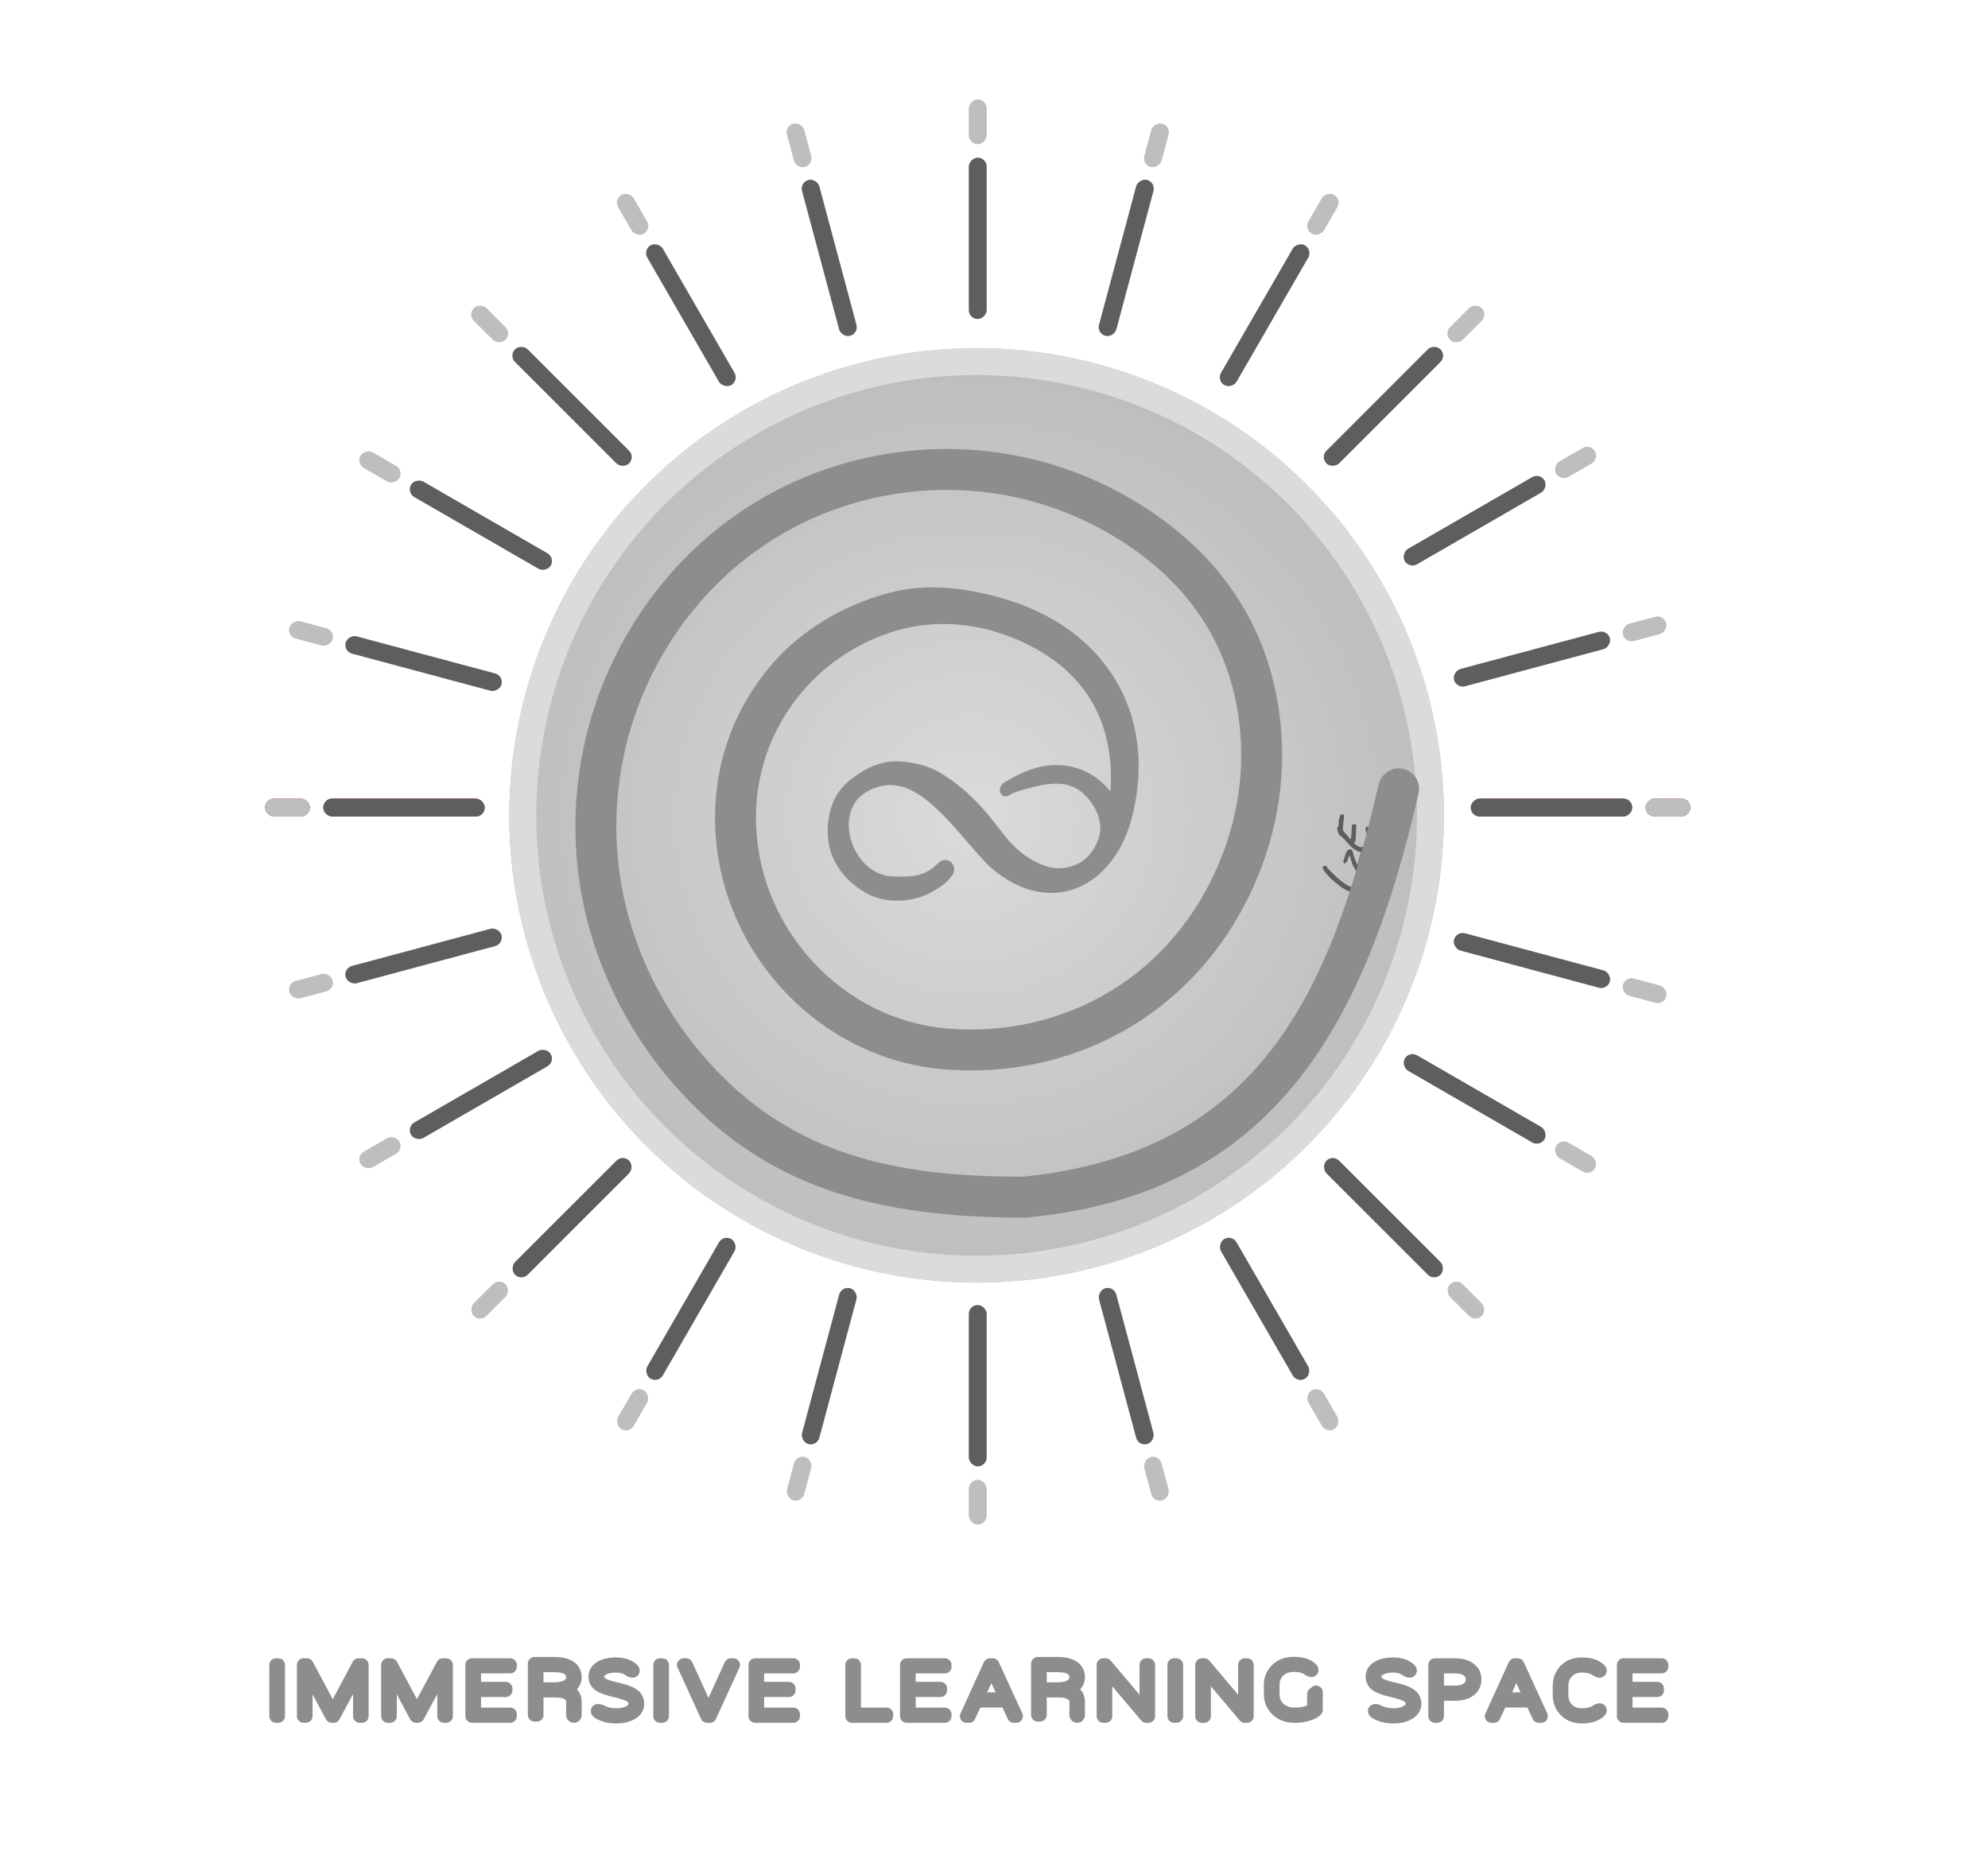 <svg width="60" height="56" viewBox="0 0 60 56" fill="none" xmlns="http://www.w3.org/2000/svg"><ellipse cx="29.273" cy="24.68" rx="13.495" ry="13.9" transform="rotate(90 29.273 24.68)" fill="url(#paint0_radial_243_7887)"/><circle cx="29.476" cy="24.612" r="13.697" transform="rotate(90 29.476 24.612)" stroke="#BEBEBE" stroke-width="0.812"/><path d="M41.01 26.815C40.987 26.853 40.955 26.88 40.914 26.896C40.874 26.911 40.83 26.919 40.779 26.921C40.766 26.918 40.747 26.913 40.723 26.905C40.699 26.897 40.678 26.889 40.657 26.881C40.637 26.872 40.626 26.866 40.624 26.863C40.623 26.86 40.617 26.856 40.606 26.853C40.602 26.853 40.596 26.85 40.587 26.845C40.577 26.839 40.568 26.833 40.559 26.826C40.548 26.817 40.539 26.812 40.531 26.81C40.523 26.807 40.517 26.806 40.512 26.806C40.512 26.806 40.51 26.803 40.504 26.798C40.498 26.793 40.493 26.787 40.491 26.782C40.486 26.774 40.481 26.769 40.474 26.769C40.468 26.767 40.465 26.766 40.465 26.766C40.461 26.765 40.455 26.763 40.449 26.757C40.443 26.752 40.438 26.747 40.435 26.743C40.433 26.74 40.43 26.736 40.425 26.731C40.419 26.725 40.416 26.722 40.416 26.722C40.413 26.721 40.405 26.716 40.393 26.708C40.381 26.699 40.368 26.689 40.355 26.678C40.34 26.666 40.327 26.656 40.315 26.647C40.303 26.637 40.296 26.629 40.292 26.625L40.289 26.624C40.28 26.616 40.271 26.608 40.262 26.597C40.257 26.594 40.25 26.589 40.24 26.581C40.228 26.573 40.218 26.565 40.208 26.557C40.187 26.538 40.163 26.515 40.137 26.489C40.11 26.462 40.084 26.433 40.059 26.404C40.033 26.375 40.011 26.348 39.991 26.322C39.971 26.296 39.957 26.274 39.948 26.257C39.934 26.233 39.925 26.211 39.922 26.191C39.919 26.17 39.927 26.153 39.947 26.143C39.957 26.138 39.97 26.135 39.986 26.134C40.001 26.133 40.014 26.135 40.026 26.14C40.038 26.143 40.043 26.149 40.041 26.158C40.043 26.166 40.052 26.18 40.068 26.198C40.083 26.216 40.101 26.237 40.122 26.26C40.144 26.283 40.166 26.305 40.19 26.328C40.212 26.351 40.232 26.372 40.25 26.391C40.276 26.414 40.299 26.434 40.318 26.453C40.336 26.471 40.345 26.48 40.345 26.48C40.348 26.482 40.35 26.483 40.352 26.485C40.354 26.487 40.356 26.488 40.357 26.49C40.385 26.515 40.41 26.537 40.434 26.556C40.457 26.574 40.481 26.593 40.507 26.612C40.512 26.62 40.518 26.626 40.525 26.63C40.532 26.633 40.536 26.634 40.536 26.634C40.534 26.636 40.536 26.639 40.542 26.642C40.547 26.644 40.553 26.648 40.559 26.653C40.561 26.66 40.567 26.665 40.576 26.669C40.584 26.672 40.592 26.675 40.6 26.678C40.617 26.691 40.638 26.705 40.663 26.719C40.687 26.733 40.711 26.746 40.734 26.756C40.758 26.766 40.776 26.772 40.79 26.775C40.808 26.778 40.825 26.778 40.839 26.775C40.853 26.77 40.866 26.761 40.877 26.749C40.886 26.739 40.894 26.73 40.901 26.722C40.907 26.714 40.911 26.706 40.913 26.699C40.917 26.691 40.92 26.68 40.923 26.668C40.925 26.654 40.927 26.635 40.93 26.611L40.929 26.612C40.932 26.598 40.933 26.583 40.934 26.568C40.935 26.551 40.936 26.535 40.937 26.521C40.939 26.508 40.94 26.495 40.942 26.483C40.942 26.471 40.942 26.462 40.942 26.455C40.943 26.43 40.943 26.41 40.943 26.396C40.943 26.38 40.946 26.37 40.952 26.366C40.958 26.362 40.967 26.359 40.98 26.356C40.994 26.353 41.005 26.355 41.013 26.361C41.017 26.365 41.025 26.378 41.035 26.401C41.045 26.425 41.055 26.451 41.063 26.48C41.072 26.509 41.077 26.534 41.078 26.555C41.081 26.579 41.078 26.609 41.071 26.645C41.064 26.68 41.055 26.714 41.043 26.745C41.032 26.777 41.02 26.8 41.01 26.815ZM41.089 26.157C41.082 26.198 41.075 26.228 41.069 26.249C41.063 26.269 41.056 26.283 41.049 26.292C41.042 26.301 41.033 26.309 41.023 26.316C41.013 26.325 40.996 26.326 40.974 26.32C40.951 26.314 40.928 26.29 40.905 26.248C40.887 26.221 40.871 26.194 40.857 26.167C40.841 26.14 40.829 26.116 40.821 26.095C40.817 26.086 40.813 26.077 40.81 26.068C40.808 26.058 40.803 26.042 40.796 26.02C40.788 25.997 40.777 25.961 40.763 25.913C40.753 25.888 40.747 25.871 40.743 25.861C40.739 25.851 40.737 25.843 40.735 25.836C40.733 25.83 40.73 25.822 40.726 25.811C40.722 25.818 40.717 25.832 40.708 25.852C40.699 25.871 40.693 25.891 40.688 25.912C40.679 25.941 40.674 25.958 40.673 25.962C40.671 25.966 40.667 25.971 40.663 25.979L40.656 26.002C40.654 26.008 40.648 26.016 40.636 26.027C40.625 26.037 40.613 26.047 40.6 26.055C40.587 26.062 40.577 26.065 40.569 26.064C40.569 26.064 40.566 26.06 40.561 26.051C40.556 26.043 40.551 26.036 40.549 26.031C40.546 26.021 40.544 26.013 40.542 26.008C40.54 26.002 40.542 25.998 40.548 25.995C40.548 25.995 40.551 25.982 40.558 25.956C40.564 25.929 40.57 25.903 40.577 25.878C40.596 25.818 40.611 25.775 40.623 25.748C40.634 25.72 40.645 25.7 40.655 25.688C40.666 25.675 40.679 25.664 40.696 25.655C40.717 25.643 40.739 25.638 40.761 25.639C40.784 25.64 40.799 25.648 40.808 25.664C40.811 25.669 40.815 25.674 40.819 25.68C40.822 25.685 40.823 25.688 40.822 25.692C40.822 25.692 40.824 25.7 40.829 25.718C40.834 25.735 40.84 25.756 40.847 25.781C40.855 25.805 40.861 25.828 40.867 25.851C40.872 25.873 40.877 25.887 40.881 25.893C40.883 25.901 40.886 25.912 40.89 25.924C40.893 25.937 40.896 25.945 40.899 25.951C40.902 25.955 40.907 25.965 40.914 25.979C40.921 25.993 40.927 26.007 40.931 26.022C40.937 26.034 40.943 26.047 40.95 26.061C40.957 26.075 40.964 26.087 40.969 26.098C40.974 26.108 40.977 26.112 40.977 26.112C40.977 26.112 40.978 26.104 40.981 26.088C40.983 26.072 40.986 26.05 40.992 26.023C40.997 25.997 41.005 25.968 41.016 25.939C41.03 25.89 41.041 25.852 41.048 25.823C41.055 25.794 41.061 25.772 41.066 25.758C41.071 25.742 41.077 25.731 41.084 25.724C41.088 25.717 41.097 25.714 41.11 25.715C41.124 25.715 41.137 25.716 41.15 25.718C41.162 25.721 41.17 25.724 41.172 25.727C41.171 25.731 41.168 25.748 41.162 25.777C41.156 25.805 41.148 25.838 41.139 25.875C41.129 25.924 41.12 25.971 41.113 26.018C41.105 26.064 41.097 26.11 41.089 26.157ZM41.363 25.537C41.351 25.568 41.329 25.597 41.298 25.622C41.267 25.648 41.239 25.671 41.212 25.693C41.189 25.705 41.166 25.713 41.144 25.716C41.12 25.719 41.091 25.718 41.056 25.715C41.035 25.713 41.009 25.705 40.978 25.691C40.947 25.677 40.917 25.66 40.888 25.641C40.858 25.622 40.835 25.605 40.819 25.591C40.793 25.57 40.767 25.545 40.739 25.516C40.711 25.486 40.685 25.457 40.661 25.429C40.636 25.4 40.616 25.377 40.6 25.36C40.596 25.351 40.593 25.346 40.593 25.347C40.591 25.347 40.591 25.347 40.591 25.347C40.586 25.345 40.574 25.336 40.557 25.32C40.539 25.302 40.522 25.286 40.508 25.273C40.497 25.252 40.486 25.239 40.476 25.234C40.466 25.229 40.458 25.228 40.45 25.231C40.445 25.232 40.438 25.225 40.427 25.21C40.417 25.195 40.407 25.175 40.396 25.15C40.385 25.125 40.376 25.099 40.37 25.071C40.358 25.04 40.355 25.013 40.361 24.99C40.366 24.965 40.375 24.953 40.387 24.952C40.39 24.953 40.393 24.948 40.396 24.936C40.397 24.923 40.399 24.908 40.401 24.892C40.401 24.874 40.403 24.858 40.404 24.845C40.4 24.838 40.399 24.825 40.401 24.805C40.403 24.785 40.407 24.761 40.411 24.734C40.417 24.721 40.422 24.706 40.427 24.689C40.431 24.672 40.434 24.657 40.437 24.645C40.44 24.631 40.441 24.624 40.441 24.624C40.442 24.616 40.45 24.607 40.465 24.597C40.48 24.586 40.498 24.579 40.519 24.576C40.54 24.575 40.554 24.586 40.561 24.61C40.569 24.634 40.569 24.668 40.561 24.712C40.556 24.744 40.552 24.769 40.549 24.788C40.546 24.805 40.544 24.824 40.542 24.845C40.54 24.864 40.537 24.894 40.534 24.933C40.531 24.96 40.529 24.983 40.527 25.002C40.524 25.02 40.526 25.037 40.531 25.054C40.537 25.069 40.549 25.088 40.568 25.111C40.571 25.12 40.581 25.133 40.6 25.151C40.618 25.169 40.636 25.187 40.655 25.205C40.686 25.247 40.709 25.277 40.725 25.298C40.739 25.317 40.75 25.325 40.756 25.323C40.756 25.323 40.76 25.316 40.767 25.302C40.775 25.289 40.779 25.28 40.781 25.276C40.779 25.264 40.779 25.25 40.781 25.235C40.784 25.219 40.785 25.206 40.786 25.196C40.789 25.127 40.792 25.076 40.794 25.044C40.795 25.01 40.796 24.987 40.797 24.974C40.798 24.959 40.799 24.947 40.801 24.936C40.794 24.918 40.8 24.904 40.818 24.893C40.835 24.882 40.853 24.875 40.873 24.875C40.895 24.874 40.912 24.878 40.921 24.889C40.93 24.9 40.934 24.919 40.934 24.946C40.934 24.972 40.932 25.009 40.929 25.056C40.925 25.104 40.922 25.164 40.92 25.237C40.919 25.299 40.915 25.348 40.907 25.384C40.9 25.42 40.886 25.434 40.866 25.426C40.859 25.432 40.861 25.441 40.87 25.454C40.879 25.466 40.893 25.479 40.911 25.492C40.93 25.506 40.95 25.519 40.972 25.533C40.994 25.545 41.016 25.555 41.036 25.563C41.056 25.57 41.073 25.573 41.086 25.573C41.112 25.572 41.136 25.565 41.16 25.553C41.182 25.539 41.203 25.516 41.224 25.484C41.232 25.464 41.24 25.444 41.248 25.425C41.256 25.406 41.258 25.383 41.256 25.355C41.264 25.29 41.266 25.245 41.262 25.217C41.258 25.19 41.254 25.173 41.252 25.167C41.25 25.157 41.248 25.151 41.244 25.148C41.241 25.143 41.24 25.138 41.242 25.133C41.246 25.138 41.246 25.137 41.243 25.13C41.239 25.123 41.234 25.113 41.228 25.099C41.217 25.071 41.212 25.046 41.214 25.023C41.217 25 41.222 24.982 41.231 24.969C41.238 24.955 41.245 24.949 41.25 24.949C41.263 24.946 41.278 24.954 41.297 24.974C41.315 24.993 41.333 25.019 41.35 25.052C41.367 25.085 41.38 25.121 41.389 25.161C41.402 25.225 41.404 25.291 41.395 25.358C41.388 25.426 41.377 25.486 41.363 25.537Z" fill="#5E5E5E"/><rect x="51.02" y="24.105" width="0.541" height="1.353" rx="0.271" transform="rotate(90 51.02 24.105)" fill="#971D53"/><rect x="49.261" y="24.105" width="0.541" height="4.87" rx="0.271" transform="rotate(90 49.261 24.105)" fill="#971D53"/><rect width="0.541" height="1.353" rx="0.271" transform="matrix(0 1 1 0 7.999 24.105)" fill="#971D53"/><rect width="0.541" height="4.87" rx="0.271" transform="matrix(0 1 1 0 9.758 24.105)" fill="#971D53"/><rect x="51.02" y="24.105" width="0.541" height="1.353" rx="0.271" transform="rotate(90 51.02 24.105)" fill="#BEBEBE"/><rect x="49.261" y="24.105" width="0.541" height="4.87" rx="0.271" transform="rotate(90 49.261 24.105)" fill="#5E5E5E"/><rect width="0.541" height="1.353" rx="0.271" transform="matrix(0 1 1 0 7.999 24.105)" fill="#BEBEBE"/><rect width="0.541" height="4.87" rx="0.271" transform="matrix(0 1 1 0 9.758 24.105)" fill="#5E5E5E"/><rect x="50.217" y="18.547" width="0.541" height="1.353" rx="0.271" transform="rotate(75 50.217 18.547)" fill="#BEBEBE"/><rect x="48.518" y="19.002" width="0.541" height="4.87" rx="0.271" transform="rotate(75 48.518 19.002)" fill="#5E5E5E"/><rect width="0.541" height="1.353" rx="0.271" transform="matrix(0.259 0.966 0.966 -0.259 8.662 29.681)" fill="#BEBEBE"/><rect width="0.541" height="4.87" rx="0.271" transform="matrix(0.259 0.966 0.966 -0.259 10.361 29.226)" fill="#5E5E5E"/><rect x="48.003" y="13.386" width="0.541" height="1.353" rx="0.271" transform="rotate(60 48.003 13.386)" fill="#BEBEBE"/><rect x="46.479" y="14.265" width="0.541" height="4.87" rx="0.271" transform="rotate(60 46.479 14.265)" fill="#5E5E5E"/><rect width="0.541" height="1.353" rx="0.271" transform="matrix(0.5 0.866 0.866 -0.5 10.746 34.896)" fill="#BEBEBE"/><rect width="0.541" height="4.87" rx="0.271" transform="matrix(0.5 0.866 0.866 -0.5 12.269 34.017)" fill="#5E5E5E"/><rect x="29.78" y="46.02" width="0.541" height="1.353" rx="0.271" transform="rotate(-180 29.78 46.02)" fill="#BEBEBE"/><rect x="29.78" y="44.261" width="0.541" height="4.87" rx="0.271" transform="rotate(-180 29.78 44.261)" fill="#5E5E5E"/><rect width="0.541" height="1.353" rx="0.271" transform="matrix(-1 -4.37114e-08 -4.37114e-08 1 29.78 3)" fill="#BEBEBE"/><rect width="0.541" height="4.87" rx="0.271" transform="matrix(-1 -4.37114e-08 -4.37114e-08 1 29.78 4.759)" fill="#5E5E5E"/><rect x="14.491" y="39.912" width="0.541" height="1.353" rx="0.271" transform="rotate(-135 14.491 39.912)" fill="#BEBEBE"/><rect x="15.735" y="38.668" width="0.541" height="4.87" rx="0.271" transform="rotate(-135 15.735 38.668)" fill="#5E5E5E"/><rect width="0.541" height="1.353" rx="0.271" transform="matrix(-0.707 -0.707 -0.707 0.707 44.911 9.492)" fill="#BEBEBE"/><rect width="0.541" height="4.87" rx="0.271" transform="matrix(-0.707 -0.707 -0.707 0.707 43.667 10.735)" fill="#5E5E5E"/><rect x="18.989" y="43.274" width="0.541" height="1.353" rx="0.271" transform="rotate(-150 18.989 43.274)" fill="#BEBEBE"/><rect x="19.869" y="41.751" width="0.541" height="4.87" rx="0.271" transform="rotate(-150 19.869 41.751)" fill="#5E5E5E"/><rect width="0.541" height="1.353" rx="0.271" transform="matrix(-0.866 -0.5 -0.5 0.866 40.499 6.017)" fill="#BEBEBE"/><rect width="0.541" height="4.87" rx="0.271" transform="matrix(-0.866 -0.5 -0.5 0.866 39.62 7.541)" fill="#5E5E5E"/><rect x="24.204" y="45.357" width="0.541" height="1.353" rx="0.271" transform="rotate(-165 24.204 45.357)" fill="#BEBEBE"/><rect x="24.659" y="43.658" width="0.541" height="4.87" rx="0.271" transform="rotate(-165 24.659 43.658)" fill="#5E5E5E"/><rect width="0.541" height="1.353" rx="0.271" transform="matrix(-0.966 -0.259 -0.259 0.966 35.339 3.803)" fill="#BEBEBE"/><rect width="0.541" height="4.87" rx="0.271" transform="matrix(-0.966 -0.259 -0.259 0.966 34.883 5.502)" fill="#5E5E5E"/><rect x="14.108" y="9.492" width="0.541" height="1.353" rx="0.271" transform="rotate(-45 14.108 9.492)" fill="#BEBEBE"/><rect x="15.352" y="10.735" width="0.541" height="4.87" rx="0.271" transform="rotate(-45 15.352 10.735)" fill="#5E5E5E"/><rect width="0.541" height="1.353" rx="0.271" transform="matrix(0.707 -0.707 -0.707 -0.707 44.529 39.912)" fill="#BEBEBE"/><rect width="0.541" height="4.87" rx="0.271" transform="matrix(0.707 -0.707 -0.707 -0.707 43.285 38.668)" fill="#5E5E5E"/><rect x="10.746" y="13.99" width="0.541" height="1.353" rx="0.271" transform="rotate(-60 10.746 13.99)" fill="#BEBEBE"/><rect x="12.27" y="14.869" width="0.541" height="4.87" rx="0.271" transform="rotate(-60 12.27 14.869)" fill="#5E5E5E"/><rect width="0.541" height="1.353" rx="0.271" transform="matrix(0.5 -0.866 -0.866 -0.5 48.003 35.5)" fill="#BEBEBE"/><rect width="0.541" height="4.87" rx="0.271" transform="matrix(0.5 -0.866 -0.866 -0.5 46.48 34.621)" fill="#5E5E5E"/><rect x="8.663" y="19.205" width="0.541" height="1.353" rx="0.271" transform="rotate(-75 8.663 19.205)" fill="#BEBEBE"/><rect x="10.362" y="19.66" width="0.541" height="4.87" rx="0.271" transform="rotate(-75 10.362 19.66)" fill="#5E5E5E"/><rect width="0.541" height="1.353" rx="0.271" transform="matrix(0.259 -0.966 -0.966 -0.259 50.218 30.339)" fill="#BEBEBE"/><rect width="0.541" height="4.87" rx="0.271" transform="matrix(0.259 -0.966 -0.966 -0.259 48.518 29.884)" fill="#5E5E5E"/><rect x="23.681" y="3.803" width="0.541" height="1.353" rx="0.271" transform="rotate(-15 23.681 3.803)" fill="#BEBEBE"/><rect x="24.136" y="5.502" width="0.541" height="4.87" rx="0.271" transform="rotate(-15 24.136 5.502)" fill="#5E5E5E"/><rect width="0.541" height="1.353" rx="0.271" transform="matrix(0.966 -0.259 -0.259 -0.966 34.816 45.358)" fill="#BEBEBE"/><rect width="0.541" height="4.87" rx="0.271" transform="matrix(0.966 -0.259 -0.259 -0.966 34.36 43.659)" fill="#5E5E5E"/><rect x="18.52" y="6.018" width="0.541" height="1.353" rx="0.271" transform="rotate(-30 18.52 6.018)" fill="#BEBEBE"/><rect x="19.4" y="7.541" width="0.541" height="4.87" rx="0.271" transform="rotate(-30 19.4 7.541)" fill="#5E5E5E"/><rect width="0.541" height="1.353" rx="0.271" transform="matrix(0.866 -0.5 -0.5 -0.866 40.031 43.274)" fill="#BEBEBE"/><rect width="0.541" height="4.87" rx="0.271" transform="matrix(0.866 -0.5 -0.5 -0.866 39.151 41.751)" fill="#5E5E5E"/><circle cx="29.476" cy="24.612" r="13.697" transform="rotate(90 29.476 24.612)" stroke="#DBDBDB" stroke-width="0.812"/><path d="M42.328 23.203C42 23.14 41.683 23.36 41.608 23.685C40.184 29.861 38.069 34.787 30.881 35.518C27.395 35.518 24.285 35.003 21.761 32.452C20.775 31.455 19.998 30.306 19.453 29.038C18.889 27.725 18.602 26.352 18.602 24.955C18.602 22.45 19.508 20.032 21.153 18.146C22.8 16.257 25.088 15.082 27.594 14.835C30.101 14.589 32.573 15.298 34.555 16.831C36.131 18.05 37.078 19.645 37.37 21.572C37.614 23.176 37.367 24.83 36.658 26.356C35.904 27.976 34.721 29.264 33.235 30.08C31.845 30.844 30.247 31.179 28.615 31.047C27.049 30.922 25.587 30.192 24.5 28.993C23.414 27.797 22.816 26.265 22.816 24.679C22.816 23.367 23.239 22.125 24.04 21.09C24.816 20.086 25.913 19.349 27.129 19.015C28.029 18.767 29 18.775 29.936 19.038C30.553 19.211 31.71 19.644 32.533 20.594C33.272 21.448 33.601 22.555 33.516 23.891C32.973 23.212 32.166 22.953 31.313 23.166C30.978 23.251 30.67 23.408 30.374 23.582C30.293 23.635 30.298 23.608 30.215 23.711C30.163 23.804 30.158 23.93 30.247 24.001C30.252 24.006 30.257 24.009 30.262 24.012C30.32 24.053 30.397 24.044 30.456 24.004C30.58 23.921 30.803 23.86 30.953 23.818C31.571 23.645 32.239 23.496 32.74 23.993C32.943 24.195 33.108 24.455 33.175 24.732C33.21 24.88 33.224 25.035 33.189 25.181C33.1 25.579 32.838 25.957 32.452 26.109C32.224 26.199 31.965 26.238 31.723 26.186C31.153 26.048 30.662 25.671 30.31 25.207C30.109 24.956 29.887 24.658 29.675 24.418C29.283 23.98 28.839 23.595 28.33 23.296C27.982 23.105 27.592 23.019 27.199 22.985C26.752 22.947 26.305 23.095 25.937 23.342C25.875 23.382 25.756 23.466 25.698 23.512C25.499 23.661 25.331 23.855 25.213 24.075C25.025 24.429 24.96 24.838 24.987 25.235C25.019 26.008 25.561 26.666 26.235 27.006C26.862 27.298 27.647 27.226 28.206 26.876C28.463 26.716 28.565 26.653 28.752 26.405C28.764 26.388 28.771 26.366 28.777 26.346C28.893 26.039 28.519 25.815 28.303 26.064C27.93 26.439 27.566 26.473 27.037 26.458C26.757 26.468 26.469 26.374 26.25 26.201C25.554 25.667 25.347 24.464 26.065 23.96C26.353 23.758 26.715 23.659 27.03 23.708C28.128 23.834 29.181 25.538 29.936 26.216C31.723 27.722 33.639 26.781 34.175 24.631C34.938 21.572 33.386 18.939 30.215 18.048C29.063 17.724 27.918 17.597 26.801 17.904C25.329 18.309 24.001 19.121 23.063 20.335C22.093 21.589 21.581 23.091 21.581 24.68C21.581 26.573 22.293 28.4 23.585 29.824C24.884 31.256 26.636 32.129 28.517 32.279C30.39 32.43 32.227 32.044 33.83 31.163C35.547 30.219 36.913 28.737 37.778 26.878C38.59 25.131 38.872 23.232 38.592 21.387C38.25 19.135 37.146 17.274 35.311 15.854C33.078 14.128 30.295 13.329 27.474 13.607C24.653 13.883 22.077 15.207 20.222 17.334C18.381 19.445 17.367 22.152 17.367 24.956C17.367 26.521 17.687 28.059 18.318 29.526C18.925 30.937 19.788 32.214 20.883 33.321C23.662 36.129 27.108 36.754 30.953 36.754C38.542 36.064 41.251 30.748 42.815 23.948C42.893 23.608 42.674 23.269 42.328 23.203ZM28.421 26.22C28.421 26.218 28.423 26.216 28.423 26.216L28.422 26.218C28.421 26.219 28.42 26.22 28.42 26.221C28.42 26.221 28.421 26.22 28.421 26.22Z" fill="#8D8D8D"/><path d="M8.329 52.002C8.218 52.002 8.129 51.913 8.129 51.801V50.254C8.129 50.143 8.218 50.054 8.329 50.054H8.398C8.509 50.054 8.601 50.143 8.601 50.254V51.801C8.601 51.913 8.509 52.002 8.398 52.002H8.329ZM9.162 52.002C9.051 52.002 8.962 51.913 8.962 51.801V50.254C8.962 50.143 9.051 50.054 9.162 50.054H9.262C9.337 50.054 9.404 50.093 9.44 50.16L10.043 51.29L10.645 50.16C10.681 50.093 10.748 50.054 10.823 50.054H10.926C11.037 50.054 11.126 50.143 11.126 50.254V51.801C11.126 51.913 11.037 52.002 10.926 52.002H10.856C10.745 52.002 10.656 51.913 10.656 51.801V51.135L10.245 51.896C10.212 51.96 10.145 52.002 10.07 52.002H10.015C9.94 52.002 9.873 51.96 9.837 51.896L9.434 51.143V51.801C9.434 51.913 9.342 52.002 9.231 52.002H9.162ZM11.704 52.002C11.593 52.002 11.504 51.913 11.504 51.801V50.254C11.504 50.143 11.593 50.054 11.704 50.054H11.804C11.879 50.054 11.945 50.093 11.982 50.16L12.584 51.29L13.187 50.16C13.223 50.093 13.29 50.054 13.365 50.054H13.468C13.579 50.054 13.668 50.143 13.668 50.254V51.801C13.668 51.913 13.579 52.002 13.468 52.002H13.398C13.287 52.002 13.198 51.913 13.198 51.801V51.135L12.787 51.896C12.754 51.96 12.687 52.002 12.612 52.002H12.557C12.482 52.002 12.415 51.96 12.379 51.896L11.976 51.143V51.801C11.976 51.913 11.884 52.002 11.773 52.002H11.704ZM14.246 52.002C14.135 52.002 14.046 51.913 14.046 51.801V50.254C14.046 50.143 14.135 50.054 14.246 50.054H15.399C15.51 50.054 15.598 50.143 15.598 50.254V50.31C15.598 50.421 15.51 50.51 15.399 50.51H14.518V50.765H15.265C15.376 50.765 15.465 50.854 15.465 50.965V51.024C15.465 51.135 15.376 51.224 15.265 51.224H14.518V51.543H15.399C15.51 51.543 15.598 51.632 15.598 51.743V51.801C15.598 51.913 15.51 52.002 15.399 52.002H14.246ZM15.931 50.215C15.931 50.107 16.02 50.015 16.131 50.015H16.734C16.976 50.015 17.162 50.062 17.306 50.154C17.47 50.263 17.556 50.426 17.556 50.632C17.556 50.763 17.506 50.888 17.414 50.99V50.993C17.506 51.09 17.556 51.221 17.556 51.368V51.765C17.556 51.896 17.453 52.002 17.32 52.002C17.189 52.002 17.087 51.896 17.087 51.763V51.371C17.087 51.332 17.076 51.312 17.042 51.293C17.006 51.268 16.928 51.237 16.778 51.237H16.403V51.765C16.403 51.874 16.312 51.965 16.201 51.965H16.131C16.02 51.965 15.931 51.874 15.931 51.765V50.215ZM16.403 50.779H16.723C16.917 50.779 17 50.74 17.031 50.718C17.087 50.679 17.087 50.649 17.087 50.632C17.087 50.576 17.067 50.554 17.037 50.532C17.003 50.51 16.92 50.474 16.734 50.474H16.403V50.779ZM18.036 50.157C18.186 50.071 18.372 50.029 18.589 50.029C18.817 50.029 19.009 50.082 19.159 50.193C19.2 50.221 19.231 50.249 19.253 50.279C19.323 50.368 19.309 50.451 19.298 50.493C19.267 50.582 19.186 50.64 19.087 50.64C19.02 50.64 18.95 50.615 18.875 50.562C18.809 50.513 18.711 50.485 18.589 50.485C18.459 50.485 18.356 50.507 18.289 50.549C18.261 50.565 18.234 50.59 18.234 50.604C18.234 50.615 18.234 50.632 18.273 50.66C18.306 50.685 18.398 50.732 18.648 50.785C18.881 50.835 19.059 50.896 19.186 50.976C19.353 51.079 19.442 51.235 19.442 51.426C19.442 51.563 19.392 51.754 19.159 51.888C19.006 51.977 18.817 52.021 18.6 52.021C18.378 52.021 18.181 51.977 18.014 51.888C17.973 51.865 17.939 51.843 17.911 51.818C17.817 51.732 17.828 51.635 17.836 51.596C17.859 51.515 17.931 51.435 18.053 51.435C18.111 51.435 18.178 51.451 18.25 51.488C18.348 51.538 18.467 51.563 18.6 51.563C18.728 51.563 18.834 51.54 18.909 51.496C18.97 51.46 18.97 51.438 18.97 51.426C18.97 51.404 18.967 51.388 18.928 51.36C18.892 51.337 18.792 51.288 18.542 51.229C18.303 51.179 18.128 51.118 18.009 51.043C17.85 50.949 17.761 50.793 17.761 50.607C17.761 50.476 17.809 50.29 18.036 50.157ZM19.918 52.002C19.807 52.002 19.718 51.913 19.718 51.801V50.254C19.718 50.143 19.807 50.054 19.918 50.054H19.988C20.099 50.054 20.19 50.143 20.19 50.254V51.801C20.19 51.913 20.099 52.002 19.988 52.002H19.918ZM22.133 50.054C22.203 50.054 22.266 50.087 22.302 50.146C22.339 50.201 22.344 50.274 22.316 50.337L21.608 51.885C21.578 51.957 21.505 52.002 21.427 52.002H21.341C21.264 52.002 21.191 51.957 21.158 51.885L20.452 50.337C20.422 50.274 20.427 50.201 20.463 50.146C20.502 50.087 20.566 50.054 20.633 50.054H20.711C20.789 50.054 20.861 50.099 20.891 50.171L21.383 51.249L21.875 50.171C21.908 50.099 21.98 50.054 22.058 50.054H22.133ZM22.791 52.002C22.68 52.002 22.591 51.913 22.591 51.801V50.254C22.591 50.143 22.68 50.054 22.791 50.054H23.944C24.055 50.054 24.144 50.143 24.144 50.254V50.31C24.144 50.421 24.055 50.51 23.944 50.51H23.063V50.765H23.811C23.922 50.765 24.011 50.854 24.011 50.965V51.024C24.011 51.135 23.922 51.224 23.811 51.224H23.063V51.543H23.944C24.055 51.543 24.144 51.632 24.144 51.743V51.801C24.144 51.913 24.055 52.002 23.944 52.002H22.791ZM25.785 50.054C25.896 50.054 25.985 50.143 25.985 50.254V51.543H26.757C26.866 51.543 26.957 51.632 26.957 51.743V51.801C26.957 51.913 26.866 52.002 26.757 52.002H25.713C25.602 52.002 25.513 51.913 25.513 51.801V50.254C25.513 50.143 25.602 50.054 25.713 50.054H25.785ZM27.365 52.002C27.254 52.002 27.165 51.913 27.165 51.801V50.254C27.165 50.143 27.254 50.054 27.365 50.054H28.518C28.629 50.054 28.718 50.143 28.718 50.254V50.31C28.718 50.421 28.629 50.51 28.518 50.51H27.637V50.765H28.384C28.495 50.765 28.584 50.854 28.584 50.965V51.024C28.584 51.135 28.495 51.224 28.384 51.224H27.637V51.543H28.518C28.629 51.543 28.718 51.632 28.718 51.743V51.801C28.718 51.913 28.629 52.002 28.518 52.002H27.365ZM30.145 50.171L30.851 51.71C30.865 51.738 30.873 51.768 30.873 51.801C30.873 51.913 30.784 52.002 30.673 52.002H30.595C30.517 52.002 30.445 51.957 30.415 51.885L30.256 51.54H29.587L29.429 51.885C29.398 51.954 29.326 52.002 29.248 52.002H29.17C29.104 52.002 29.04 51.968 29.001 51.91C28.965 51.852 28.959 51.779 28.99 51.718L29.695 50.171C29.729 50.099 29.801 50.054 29.879 50.054H29.965C30.043 50.054 30.115 50.099 30.145 50.171ZM29.795 51.082H30.048L29.92 50.804L29.795 51.082ZM31.12 50.215C31.12 50.107 31.209 50.015 31.32 50.015H31.923C32.164 50.015 32.351 50.062 32.495 50.154C32.659 50.263 32.745 50.426 32.745 50.632C32.745 50.763 32.695 50.888 32.603 50.99V50.993C32.695 51.09 32.745 51.221 32.745 51.368V51.765C32.745 51.896 32.642 52.002 32.509 52.002C32.378 52.002 32.276 51.896 32.276 51.763V51.371C32.276 51.332 32.264 51.312 32.231 51.293C32.195 51.268 32.117 51.237 31.967 51.237H31.592V51.765C31.592 51.874 31.501 51.965 31.39 51.965H31.32C31.209 51.965 31.12 51.874 31.12 51.765V50.215ZM31.592 50.779H31.912C32.106 50.779 32.19 50.74 32.22 50.718C32.276 50.679 32.276 50.649 32.276 50.632C32.276 50.576 32.256 50.554 32.226 50.532C32.192 50.51 32.109 50.474 31.923 50.474H31.592V50.779ZM33.37 50.054C33.428 50.054 33.484 50.079 33.523 50.124L34.392 51.154V50.254C34.392 50.143 34.481 50.054 34.592 50.054H34.662C34.773 50.054 34.862 50.143 34.862 50.254V51.801C34.862 51.913 34.773 52.002 34.662 52.002H34.592C34.534 52.002 34.478 51.977 34.44 51.929L33.57 50.899V51.801C33.57 51.913 33.481 52.002 33.37 52.002H33.298C33.187 52.002 33.098 51.913 33.098 51.801V50.254C33.098 50.143 33.187 50.054 33.298 50.054H33.37ZM35.435 52.002C35.324 52.002 35.235 51.913 35.235 51.801V50.254C35.235 50.143 35.324 50.054 35.435 50.054H35.505C35.616 50.054 35.708 50.143 35.708 50.254V51.801C35.708 51.913 35.616 52.002 35.505 52.002H35.435ZM36.346 50.054C36.404 50.054 36.46 50.079 36.499 50.124L37.368 51.154V50.254C37.368 50.143 37.457 50.054 37.568 50.054H37.638C37.749 50.054 37.838 50.143 37.838 50.254V51.801C37.838 51.913 37.749 52.002 37.638 52.002H37.568C37.51 52.002 37.454 51.977 37.415 51.929L36.546 50.899V51.801C36.546 51.913 36.457 52.002 36.346 52.002H36.274C36.163 52.002 36.074 51.913 36.074 51.801V50.254C36.074 50.143 36.163 50.054 36.274 50.054H36.346ZM38.412 51.757C38.234 51.593 38.145 51.379 38.145 51.121V50.868C38.145 50.615 38.232 50.407 38.407 50.246C38.573 50.087 38.793 50.01 39.054 50.01C39.296 50.01 39.496 50.062 39.648 50.174C39.804 50.288 39.809 50.399 39.785 50.474C39.757 50.562 39.673 50.621 39.579 50.621C39.512 50.621 39.44 50.593 39.368 50.54C39.304 50.49 39.196 50.465 39.054 50.465C38.915 50.465 38.809 50.504 38.729 50.579C38.651 50.651 38.618 50.743 38.618 50.865V51.121C38.618 51.251 38.654 51.346 38.734 51.426C38.818 51.504 38.929 51.543 39.076 51.543C39.193 51.543 39.296 51.529 39.382 51.504C39.41 51.493 39.434 51.485 39.451 51.476V51.135C39.451 51.076 39.479 51.021 39.523 50.982L39.593 50.924C39.654 50.874 39.737 50.862 39.807 50.896C39.876 50.929 39.923 50.999 39.923 51.076V51.613C39.923 51.663 39.904 51.71 39.873 51.746C39.809 51.818 39.709 51.877 39.559 51.929C39.426 51.977 39.262 52.002 39.076 52.002C38.807 52.002 38.584 51.921 38.412 51.757ZM41.491 50.157C41.641 50.071 41.827 50.029 42.044 50.029C42.272 50.029 42.464 50.082 42.614 50.193C42.655 50.221 42.686 50.249 42.708 50.279C42.778 50.368 42.764 50.451 42.752 50.493C42.722 50.582 42.641 50.64 42.541 50.64C42.475 50.64 42.405 50.615 42.33 50.562C42.264 50.513 42.166 50.485 42.044 50.485C41.913 50.485 41.811 50.507 41.744 50.549C41.716 50.565 41.688 50.59 41.688 50.604C41.688 50.615 41.688 50.632 41.727 50.66C41.761 50.685 41.852 50.732 42.102 50.785C42.336 50.835 42.514 50.896 42.641 50.976C42.808 51.079 42.897 51.235 42.897 51.426C42.897 51.563 42.847 51.754 42.614 51.888C42.461 51.977 42.272 52.021 42.055 52.021C41.833 52.021 41.636 51.977 41.469 51.888C41.427 51.865 41.394 51.843 41.366 51.818C41.272 51.732 41.283 51.635 41.291 51.596C41.313 51.515 41.386 51.435 41.508 51.435C41.566 51.435 41.633 51.451 41.705 51.488C41.802 51.538 41.922 51.563 42.055 51.563C42.183 51.563 42.289 51.54 42.364 51.496C42.425 51.46 42.425 51.438 42.425 51.426C42.425 51.404 42.422 51.388 42.383 51.36C42.347 51.337 42.247 51.288 41.997 51.229C41.758 51.179 41.583 51.118 41.464 51.043C41.305 50.949 41.216 50.793 41.216 50.607C41.216 50.476 41.264 50.29 41.491 50.157ZM43.308 50.054H43.9C44.141 50.054 44.333 50.107 44.475 50.215C44.63 50.332 44.711 50.499 44.711 50.696C44.711 50.89 44.63 51.057 44.475 51.176C44.333 51.282 44.141 51.337 43.9 51.337H43.58V51.801C43.58 51.913 43.489 52.002 43.377 52.002H43.308C43.197 52.002 43.108 51.913 43.108 51.801V50.254C43.108 50.143 43.197 50.054 43.308 50.054ZM43.58 50.51V50.879H43.9C44.03 50.879 44.127 50.857 44.18 50.812C44.233 50.771 44.241 50.732 44.241 50.696C44.241 50.646 44.225 50.61 44.18 50.576C44.144 50.546 44.066 50.51 43.9 50.51H43.58ZM45.988 50.171L46.694 51.71C46.708 51.738 46.716 51.768 46.716 51.801C46.716 51.913 46.627 52.002 46.516 52.002H46.438C46.36 52.002 46.288 51.957 46.258 51.885L46.099 51.54H45.43L45.271 51.885C45.241 51.954 45.169 52.002 45.091 52.002H45.013C44.946 52.002 44.883 51.968 44.844 51.91C44.807 51.852 44.802 51.779 44.833 51.718L45.538 50.171C45.571 50.099 45.644 50.054 45.721 50.054H45.807C45.885 50.054 45.958 50.099 45.988 50.171ZM45.638 51.082H45.891L45.763 50.804L45.638 51.082ZM47.748 52.021C47.487 52.021 47.27 51.938 47.109 51.774C46.945 51.61 46.862 51.399 46.862 51.14V50.91C46.862 50.651 46.945 50.438 47.106 50.274C47.27 50.11 47.487 50.029 47.748 50.029C47.987 50.029 48.187 50.082 48.34 50.19C48.501 50.301 48.506 50.415 48.484 50.49C48.456 50.582 48.37 50.64 48.273 50.64C48.206 50.64 48.137 50.615 48.065 50.562C47.992 50.513 47.887 50.485 47.748 50.485C47.617 50.485 47.517 50.524 47.445 50.599C47.37 50.674 47.334 50.774 47.334 50.907V51.14C47.334 51.274 47.37 51.376 47.442 51.451C47.517 51.526 47.617 51.563 47.748 51.563C47.887 51.563 47.995 51.538 48.067 51.488C48.14 51.438 48.212 51.413 48.276 51.413C48.373 51.413 48.456 51.471 48.484 51.56C48.495 51.596 48.512 51.685 48.431 51.779C48.409 51.804 48.379 51.832 48.34 51.86C48.184 51.965 47.987 52.021 47.748 52.021ZM48.999 52.002C48.888 52.002 48.8 51.913 48.8 51.801V50.254C48.8 50.143 48.888 50.054 48.999 50.054H50.152C50.264 50.054 50.352 50.143 50.352 50.254V50.31C50.352 50.421 50.264 50.51 50.152 50.51H49.272V50.765H50.019C50.13 50.765 50.219 50.854 50.219 50.965V51.024C50.219 51.135 50.13 51.224 50.019 51.224H49.272V51.543H50.152C50.264 51.543 50.352 51.632 50.352 51.743V51.801C50.352 51.913 50.264 52.002 50.152 52.002H48.999Z" fill="#8D8D8D"/><defs><radialGradient id="paint0_radial_243_7887" cx="0" cy="0" r="1" gradientUnits="userSpaceOnUse" gradientTransform="translate(29.273 24.68) rotate(90) scale(13.9 13.495)"><stop stop-color="#FFE46B"/><stop offset="0" stop-color="#DBDBDB"/><stop offset="1" stop-color="#BEBEBE"/></radialGradient></defs></svg>